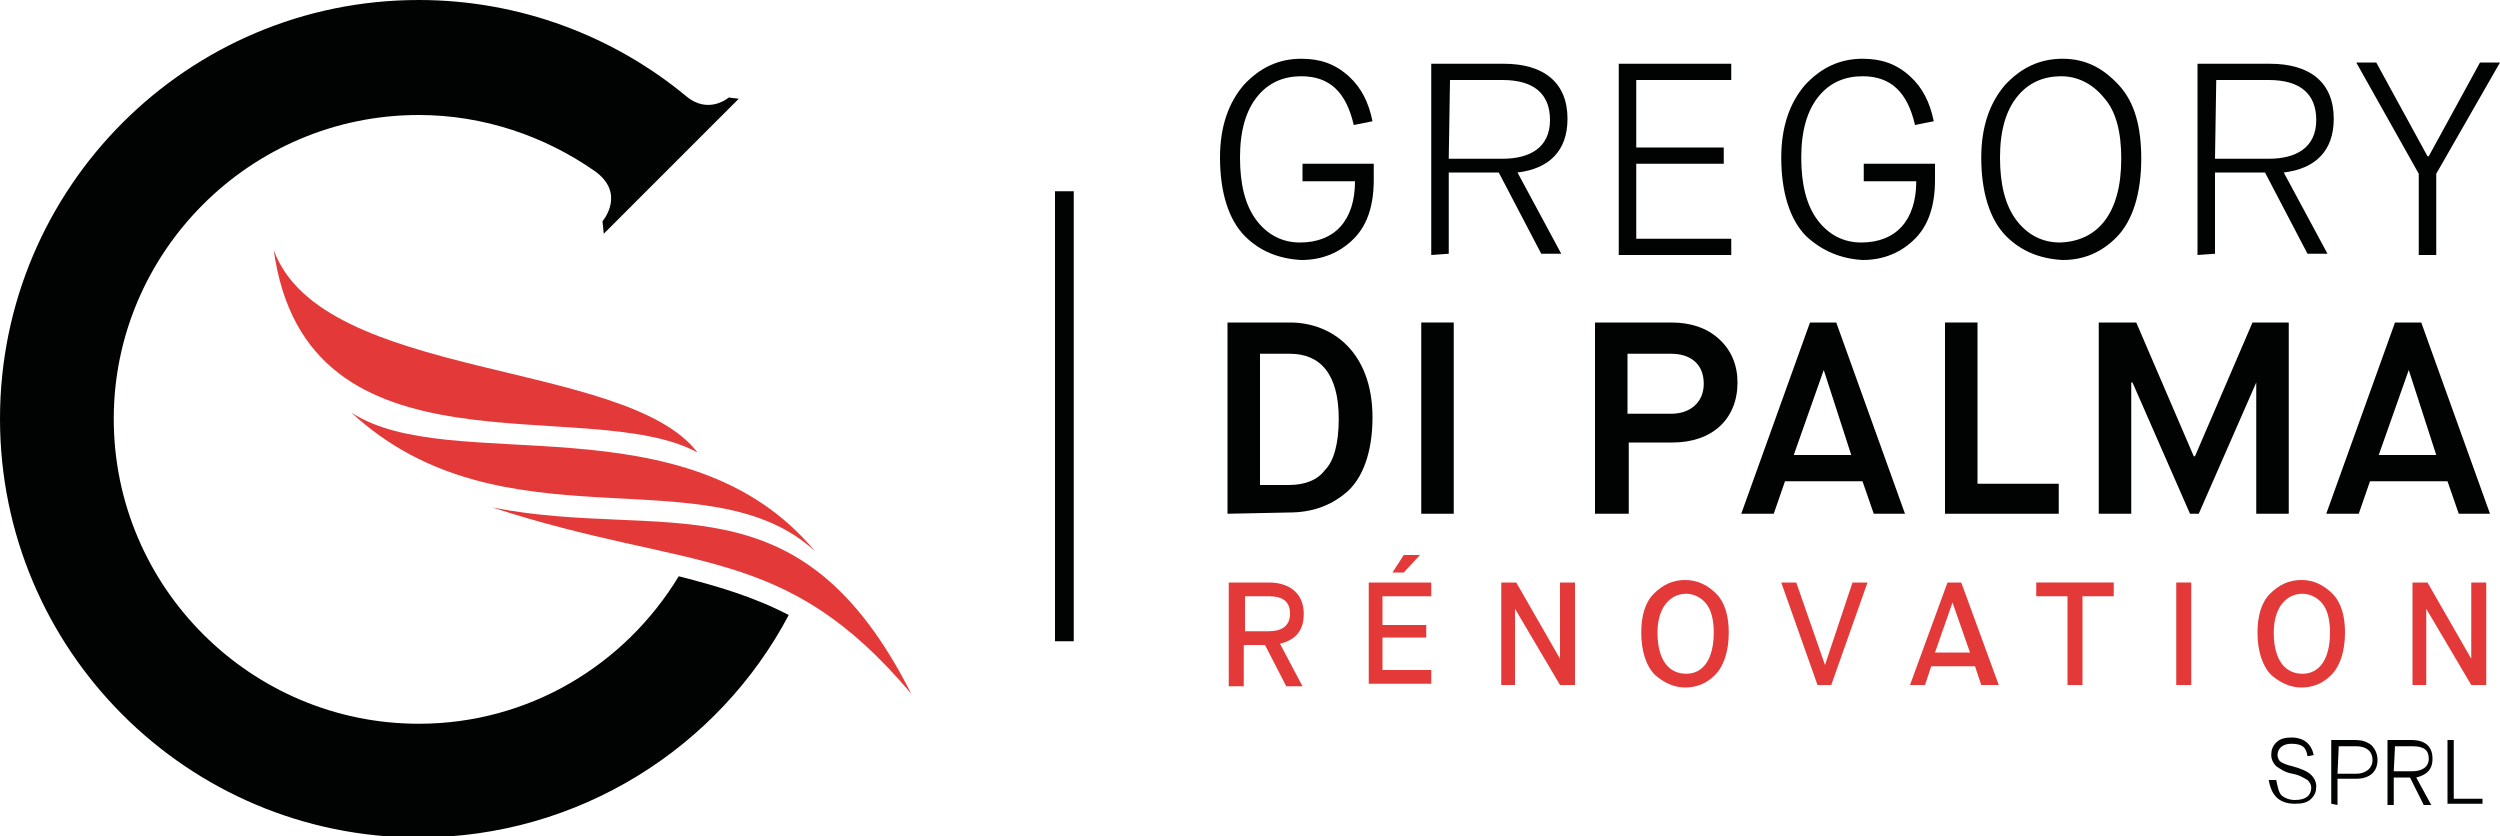 <?xml version="1.0" encoding="utf-8"?>
<!-- Generator: Adobe Illustrator 18.0.0, SVG Export Plug-In . SVG Version: 6.00 Build 0)  -->
<!DOCTYPE svg PUBLIC "-//W3C//DTD SVG 1.1//EN" "http://www.w3.org/Graphics/SVG/1.1/DTD/svg11.dtd">
<svg version="1.1" id="Layer_1" xmlns="http://www.w3.org/2000/svg" xmlns:xlink="http://www.w3.org/1999/xlink" x="0px" y="0px"
	 viewBox="0 0 200 66.9" enable-background="new 0 0 200 66.9" xml:space="preserve">
<g>
	<g>
		<path fill="#E33939" d="M72.9,55.5c-9-17.8-19.7-12.2-33.5-14.9C55.4,45.8,62.7,43.4,72.9,55.5"/>
		<path fill="#E33939" d="M65.2,44.1c-8.5-7.9-25,0.1-37.1-11.1C36,38.2,54.9,31.7,65.2,44.1"/>
		<path fill="#E33939" d="M55.8,36.2C47,31.4,24.5,38.9,21.9,20C25.7,30.5,50.1,28.7,55.8,36.2"/>
		<path fill="#010202" d="M54.3,46.1c-4.3,7.1-12,11.8-20.8,11.8C20.1,57.9,9.1,47,9.1,33.5C9.1,20.2,20,9.2,33.5,9.2
			c5.2,0,10.1,1.7,14.1,4.5c2.5,1.8,0.6,4,0.6,4l0.1,1L59.1,7.9l-0.8-0.1c0,0-1.6,1.4-3.4-0.1C49.1,2.9,41.6,0,33.5,0
			C15,0,0,15,0,33.5s15,33.5,33.5,33.5c12.8,0,24-7.2,29.6-17.8C60.2,47.7,57.4,46.9,54.3,46.1"/>
	</g>
	<g>
		<path fill="#010202" d="M182.1,62.4c0.1,0.5,0.2,1,0.4,1.2c0.2,0.2,0.6,0.4,1.1,0.4c0.9,0,1.3-0.4,1.3-1c0-0.2-0.1-0.4-0.3-0.6
			c-0.2-0.1-0.6-0.4-1.2-0.5s-1-0.4-1.3-0.6c-0.2-0.2-0.4-0.5-0.4-0.9s0.1-0.7,0.4-1c0.3-0.3,0.7-0.4,1.2-0.4c1,0,1.6,0.5,1.8,1.4
			l-0.5,0.1c-0.1-0.7-0.4-1-1.3-1c-0.7,0-1.1,0.4-1.1,0.9c0,0.2,0.1,0.4,0.2,0.5c0.1,0.1,0.5,0.3,1,0.4c0.7,0.2,1.2,0.4,1.5,0.7
			c0.2,0.2,0.4,0.5,0.4,0.9c0,0.4-0.1,0.7-0.4,1c-0.3,0.3-0.7,0.4-1.3,0.4c-1.3,0-1.9-0.7-2.1-1.9L182.1,62.4z"/>
		<path fill="#010202" d="M186.5,64.3v-5.1h1.9c0.5,0,0.9,0.1,1.3,0.4c0.3,0.3,0.5,0.7,0.5,1.2c0,1-0.7,1.5-1.7,1.5H187v2.1
			L186.5,64.3L186.5,64.3z M187,61.9h1.5c0.7,0,1.3-0.4,1.3-1.1c0-0.7-0.5-1.1-1.3-1.1h-1.4L187,61.9L187,61.9z"/>
		<path fill="#010202" d="M191,64.3v-5.1h1.9c1.1,0,1.7,0.5,1.7,1.5c0,0.9-0.5,1.3-1.3,1.5l1.2,2.2h-0.6l-1.1-2.2h-1.3v2.2H191z
			 M191.5,61.7h1.5c0.7,0,1.3-0.3,1.3-1s-0.4-1-1.3-1h-1.4L191.5,61.7L191.5,61.7z"/>
		<path fill="#010202" d="M195.8,64.3v-5.1h0.5v4.7h2.3v0.4H195.8z"/>
	</g>
	<rect x="84.4" y="15.3" fill="#010202" width="1.5" height="36"/>
	<g>
		<path fill="#010202" d="M99.6,18.9c-1.3-1.3-2-3.5-2-6.3c0-2.5,0.7-4.4,1.9-5.8c1.3-1.4,2.8-2.1,4.6-2.1c1.5,0,2.7,0.4,3.8,1.4
			c1,0.9,1.6,2.1,1.9,3.6l-1.5,0.3c-0.6-2.6-1.9-3.9-4.2-3.9c-1.4,0-2.6,0.5-3.5,1.6c-0.9,1.1-1.4,2.7-1.4,4.9c0,2.1,0.4,3.8,1.3,5
			c0.9,1.2,2.1,1.8,3.5,1.8c2.8,0,4.4-1.8,4.4-4.9h-4.2v-1.4h5.7v1.3c0,2-0.5,3.6-1.6,4.7s-2.5,1.7-4.2,1.7
			C102.3,20.7,100.8,20.1,99.6,18.9z"/>
		<path fill="#010202" d="M114.5,20.4V5.1h5.8c3.2,0,5.1,1.5,5.1,4.4c0,2.6-1.5,4-4,4.3l3.5,6.5h-1.6l-3.4-6.5h-4v6.5L114.5,20.4
			L114.5,20.4z M115.9,12.7h4.3c2.2,0,3.8-0.9,3.8-3.1c0-2.1-1.3-3.2-3.8-3.2h-4.2L115.9,12.7L115.9,12.7z"/>
		<path fill="#010202" d="M129.5,20.4V5.1h9v1.3h-7.6v5.4h7v1.3h-7v6h7.6v1.3H129.5z"/>
		<path fill="#010202" d="M144.5,18.9c-1.3-1.3-2-3.5-2-6.3c0-2.5,0.7-4.4,1.9-5.8c1.3-1.4,2.8-2.1,4.6-2.1c1.5,0,2.7,0.4,3.8,1.4
			c1,0.9,1.6,2.1,1.9,3.6l-1.5,0.3c-0.6-2.6-1.9-3.9-4.2-3.9c-1.4,0-2.6,0.5-3.5,1.6s-1.4,2.7-1.4,4.9c0,2.1,0.4,3.8,1.3,5
			c0.9,1.2,2.1,1.8,3.5,1.8c2.8,0,4.4-1.8,4.4-4.9h-4.2v-1.4h5.7v1.3c0,2-0.5,3.6-1.6,4.7s-2.5,1.7-4.2,1.7
			C147.3,20.7,145.8,20.1,144.5,18.9z"/>
		<path fill="#010202" d="M160.5,18.9c-1.3-1.3-2-3.5-2-6.3c0-2.5,0.7-4.4,1.9-5.8c1.3-1.4,2.8-2.1,4.6-2.1c1.8,0,3.2,0.7,4.5,2.1
			c1.3,1.4,1.8,3.4,1.8,5.9c0,2.8-0.7,5-2,6.3c-1.2,1.2-2.6,1.8-4.3,1.8C163.2,20.7,161.7,20.1,160.5,18.9z M169.7,12.7
			c0-2.1-0.4-3.8-1.4-4.9c-0.9-1.1-2.1-1.7-3.4-1.7c-1.4,0-2.6,0.5-3.5,1.6s-1.4,2.7-1.4,4.9c0,2.1,0.4,3.8,1.3,5s2.1,1.8,3.5,1.8
			C167.8,19.3,169.7,17.1,169.7,12.7z"/>
		<path fill="#010202" d="M175.8,20.4V5.1h5.8c3.2,0,5.1,1.5,5.1,4.4c0,2.6-1.5,4-4,4.3l3.5,6.5h-1.6l-3.4-6.5h-4v6.5L175.8,20.4
			L175.8,20.4z M177.2,12.7h4.3c2.2,0,3.8-0.9,3.8-3.1c0-2.1-1.3-3.2-3.8-3.2h-4.2L177.2,12.7L177.2,12.7z"/>
		<path fill="#010202" d="M193.5,20.4v-6.5L188.5,5h1.6l4.1,7.5h0.1l4.1-7.5h1.6l-5.1,8.9v6.5H193.5z"/>
		<path fill="#010202" d="M98.2,41.1V25.8h5c3.4,0,6.6,2.4,6.6,7.6c0,2.8-0.8,4.9-2.1,6c-1.3,1.1-2.8,1.6-4.6,1.6L98.2,41.1
			L98.2,41.1z M100.8,38.8h2.3c1.3,0,2.3-0.4,2.9-1.2c0.7-0.7,1.1-2.1,1.1-4.1c0-3.6-1.5-5.2-3.9-5.2h-2.4L100.8,38.8L100.8,38.8z"
			/>
		<path fill="#010202" d="M113.7,41.1V25.8h2.6v15.3H113.7z"/>
		<path fill="#010202" d="M127.6,41.1V25.8h6.1c1.5,0,2.8,0.4,3.8,1.3c1,0.9,1.5,2.1,1.5,3.5c0,2.9-2,4.8-5.2,4.8h-3.5v5.7H127.6z
			 M130.2,33.1h3.5c1.5,0,2.6-0.9,2.6-2.4c0-1.7-1.2-2.4-2.6-2.4h-3.5V33.1z"/>
		<path fill="#010202" d="M149.9,41.1l-0.9-2.6h-6.2l-0.9,2.6h-2.6l5.5-15.3h2.1l5.5,15.3H149.9z M145.9,29.6l-2.4,6.8h4.6
			L145.9,29.6L145.9,29.6z"/>
		<path fill="#010202" d="M155.6,41.1V25.8h2.6v12.9h6.5v2.4L155.6,41.1L155.6,41.1z"/>
		<path fill="#010202" d="M167.9,41.1V25.8h3l4.6,10.7h0.1l4.6-10.7h2.9v15.3h-2.6V30.6l0,0l-4.6,10.5h-0.7l-4.6-10.5h-0.1v10.5
			H167.9z"/>
		<path fill="#010202" d="M196.7,41.1l-0.9-2.6h-6.2l-0.9,2.6h-2.6l5.5-15.3h2.1l5.5,15.3H196.7z M192.7,29.6l-2.4,6.8h4.6
			L192.7,29.6L192.7,29.6z"/>
	</g>
	<g>
		<g>
			<path fill="#E33939" d="M98.3,54.8v-8.2h3.2c1.7,0,2.8,0.9,2.8,2.5c0,1.4-0.7,2.1-1.9,2.4l1.8,3.4h-1.3l-1.7-3.3h-1.7v3.3H98.3z
				 M99.5,50.5h2c1,0,1.7-0.4,1.7-1.4c0-1-0.6-1.4-1.7-1.4h-1.9V50.5z"/>
			<path fill="#E33939" d="M109.5,54.8v-8.2h5v1.1h-3.9V50h3.5v1h-3.5v2.6h3.9v1.1H109.5z M111.4,45.8l0.9-1.4h1.3l-1.3,1.4H111.4z"
				/>
			<path fill="#E33939" d="M120.1,54.8v-8.2h1.2l3.5,6.1h0v-6.1h1.2v8.2h-1.2l-3.6-6.1h0v6.1H120.1z"/>
			<path fill="#E33939" d="M132.4,54c-0.7-0.7-1.1-1.9-1.1-3.4c0-1.3,0.3-2.4,1-3.1c0.7-0.7,1.5-1.1,2.5-1.1c1,0,1.8,0.4,2.5,1.1
				c0.7,0.7,1,1.8,1,3.1c0,1.5-0.4,2.7-1.1,3.4c-0.7,0.7-1.5,1-2.4,1C133.9,55,133.1,54.6,132.4,54z M137.1,50.6
				c0-1-0.2-1.8-0.6-2.3c-0.4-0.5-1-0.8-1.6-0.8c-1.3,0-2.3,1.1-2.3,3.1c0,2.2,0.9,3.3,2.3,3.3C136.2,53.9,137.1,52.8,137.1,50.6z"
				/>
			<path fill="#E33939" d="M145.4,54.8l-2.9-8.2h1.2l2.3,6.6h0l2.2-6.6h1.2l-2.9,8.2H145.4z"/>
			<path fill="#E33939" d="M158.5,54.8l-0.5-1.5h-3.5l-0.5,1.5h-1.2l3-8.2h1.1l3,8.2H158.5z M156.2,48.2l-1.4,4h2.8L156.2,48.2
				L156.2,48.2z"/>
			<path fill="#E33939" d="M165.4,54.8v-7.1h-2.5v-1.1h6.2v1.1h-2.5v7.1H165.4z"/>
			<path fill="#E33939" d="M174.1,54.8v-8.2h1.2v8.2H174.1z"/>
			<path fill="#E33939" d="M181.7,54c-0.7-0.7-1.1-1.9-1.1-3.4c0-1.3,0.3-2.4,1-3.1c0.7-0.7,1.5-1.1,2.5-1.1c1,0,1.8,0.4,2.5,1.1
				c0.7,0.7,1,1.8,1,3.1c0,1.5-0.4,2.7-1.1,3.4c-0.7,0.7-1.5,1-2.4,1C183.2,55,182.4,54.6,181.7,54z M186.4,50.6
				c0-1-0.2-1.8-0.6-2.3c-0.4-0.5-1-0.8-1.6-0.8c-1.3,0-2.3,1.1-2.3,3.1c0,2.2,0.9,3.3,2.3,3.3C185.5,53.9,186.4,52.8,186.4,50.6z"
				/>
			<path fill="#E33939" d="M193,54.8v-8.2h1.2l3.5,6.1h0v-6.1h1.2v8.2h-1.2l-3.6-6.1h0v6.1H193z"/>
		</g>
	</g>
</g>
</svg>
